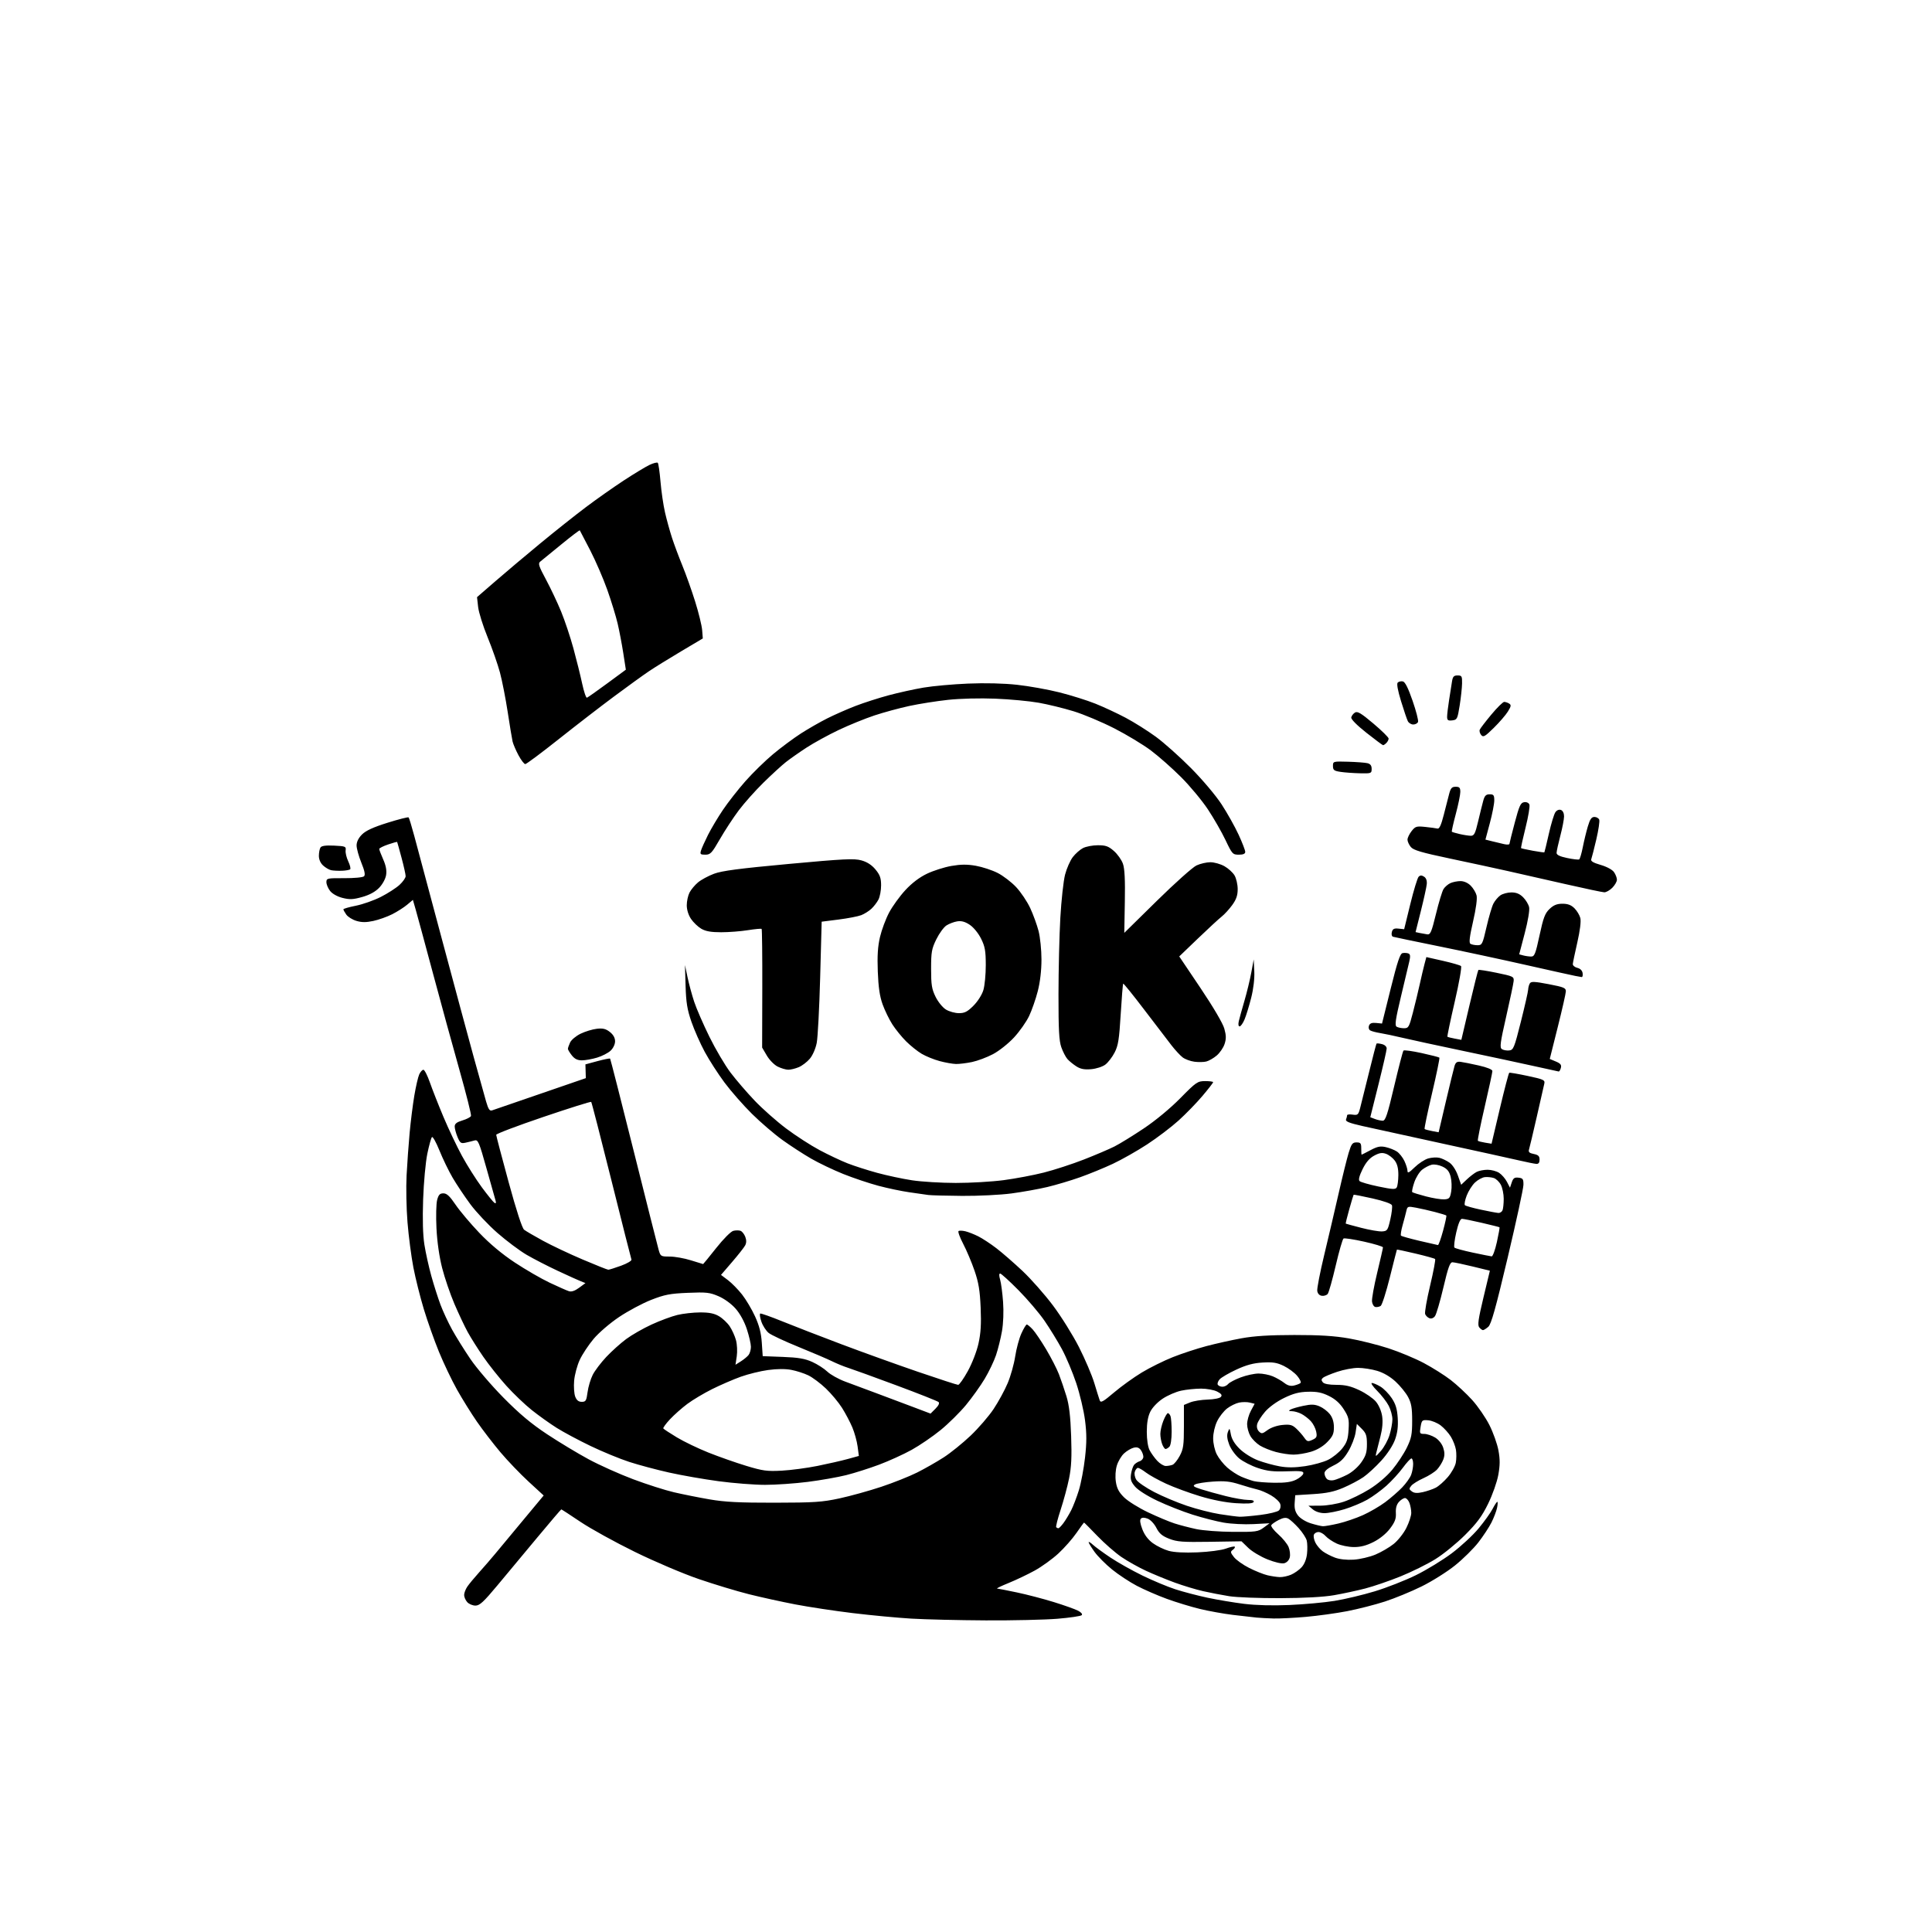 <svg version="1.1" xmlns="http://www.w3.org/2000/svg" xmlns:xlink="http://www.w3.org/1999/xlink" width="1024" height="1024" viewBox="0 0 1024 1024"><path stroke="none" fill="black" fill-rule="evenodd" d="M522.5,858.838C508.2,858.766 490.425,858.344 483.0,857.9C475.575,857.456 461.625,856.142 452.0,854.978C442.375,853.815 428.65,851.739 421.5,850.365C414.35,848.991 403.283,846.558 396.906,844.958C390.529,843.358 378.604,839.752 370.406,836.945C362.033,834.078 347.173,827.763 336.5,822.535C326.05,817.416 313.071,810.252 307.658,806.614C302.245,802.976 297.673,800.0 297.499,800.0C297.324,800.0 291.656,806.638 284.903,814.75C278.15,822.862 268.593,834.337 263.666,840.25C256.334,849.049 254.219,851.0 252.009,851.0C250.525,851.0 248.565,850.177 247.655,849.171C246.745,848.165 246,846.466 246.0,845.394C246.0,844.322 246.751,842.332 247.67,840.973C248.588,839.613 251.401,836.214 253.92,833.42C256.439,830.625 260.332,826.125 262.571,823.42C264.811,820.714 271.484,812.682 277.401,805.571L288.159,792.642L280.155,785.283C275.753,781.235 269.037,774.228 265.23,769.712C261.423,765.195 255.819,757.9 252.777,753.5C249.735,749.1 244.977,741.45 242.203,736.5C239.43,731.55 235.135,722.55 232.659,716.5C230.183,710.45 226.577,700.288 224.647,693.918C222.716,687.548 220.222,677.596 219.104,671.803C217.987,666.011 216.583,655.248 215.985,647.886C215.387,640.524 215.168,629.325 215.498,623.0C215.827,616.675 216.553,606.55 217.109,600.5C217.666,594.45 218.785,585.548 219.597,580.717C220.409,575.886 221.579,570.824 222.197,569.467C222.815,568.11 223.813,567.0 224.414,567.0C225.015,567.0 226.565,570.038 227.859,573.75C229.153,577.462 232.387,585.675 235.048,592.0C237.708,598.325 242.121,607.614 244.855,612.642C247.589,617.67 252.337,625.179 255.405,629.328C258.474,633.477 261.486,637.182 262.099,637.561C262.824,638.009 263.025,637.595 262.674,636.375C262.376,635.344 260.2,627.612 257.837,619.194C253.912,605.211 253.365,603.937 251.52,604.468C250.409,604.787 248.263,605.318 246.751,605.649C244.317,606.181 243.83,605.838 242.501,602.657C241.675,600.681 241,598.168 241,597.072C241,595.606 242.084,594.756 245.104,593.851C247.361,593.174 249.404,592.11 249.644,591.485C249.884,590.86 247.168,580.033 243.608,567.424C240.048,554.816 233.703,531.675 229.507,516.0C225.311,500.325 221.195,485.127 220.361,482.227L218.844,476.953L215.78,479.532C214.094,480.95 210.539,483.214 207.879,484.561C205.219,485.909 200.717,487.511 197.875,488.12C194.049,488.941 191.715,488.932 188.889,488.085C186.79,487.456 184.381,485.954 183.536,484.748C182.691,483.542 182,482.288 182,481.961C182,481.634 184.987,480.773 188.637,480.048C192.287,479.322 198.25,477.214 201.887,475.364C205.524,473.513 209.962,470.655 211.75,469.013C213.537,467.372 215,465.288 215,464.384C215.0,463.48 214.021,459.086 212.824,454.62C211.628,450.154 210.579,446.389 210.494,446.253C210.409,446.117 208.238,446.722 205.67,447.597C203.101,448.472 201,449.539 201.0,449.967C201,450.395 201.949,452.891 203.108,455.512C204.56,458.793 205.038,461.376 204.644,463.804C204.316,465.83 202.741,468.704 200.942,470.56C198.872,472.695 195.835,474.344 191.976,475.427C187.168,476.776 185.331,476.86 181.544,475.907C178.807,475.218 176.15,473.734 174.974,472.24C173.888,470.86 173.0,468.756 173,467.565C173,465.495 173.412,465.403 182.447,465.45C187.825,465.479 192.351,465.044 192.955,464.442C193.703,463.697 193.275,461.561 191.508,457.212C190.129,453.817 189,449.715 189,448.097C189.0,446.19 190.01,444.144 191.868,442.286C193.896,440.258 197.862,438.439 205.403,436.077C211.27,434.24 216.296,432.963 216.573,433.239C216.849,433.516 218.207,437.962 219.591,443.121C220.974,448.279 227.523,472.75 234.144,497.5C240.765,522.25 248.413,550.6 251.14,560.5C253.867,570.4 256.788,580.881 257.632,583.791C258.841,587.961 259.519,588.962 260.833,588.516C261.75,588.204 273.3,584.234 286.5,579.692L310.5,571.435L310.392,567.79L310.285,564.145L316.657,562.42C320.161,561.472 323.185,560.876 323.375,561.098C323.566,561.319 329.183,583.325 335.858,610.0C342.532,636.675 348.466,660.188 349.044,662.25C350.073,665.925 350.191,666.0 354.958,666.0C357.633,666.0 362.674,666.894 366.161,667.987C369.647,669.08 372.579,669.98 372.675,669.987C372.772,669.994 375.891,666.163 379.608,661.473C383.439,656.639 387.368,652.695 388.68,652.365C389.954,652.046 391.678,652.046 392.513,652.367C393.347,652.687 394.473,654.115 395.015,655.54C395.678,657.284 395.655,658.776 394.943,660.106C394.362,661.192 391.244,665.15 388.015,668.902L382.144,675.724L385.822,678.5C387.845,680.027 391.209,683.45 393.299,686.107C395.388,688.764 398.492,693.99 400.195,697.719C402.413,702.572 403.429,706.531 403.771,711.644L404.249,718.787L414.875,719.19C423.141,719.503 426.61,720.093 430.5,721.847C433.25,723.088 436.85,725.401 438.5,726.987C440.15,728.574 444.425,730.958 448.0,732.286C451.575,733.614 459.0,736.377 464.5,738.428C470.0,740.478 478.711,743.749 483.858,745.697L493.216,749.239L495.821,746.633C497.46,744.994 498.07,743.69 497.464,743.118C496.934,742.618 486.825,738.615 475.0,734.222C463.175,729.83 451.7,725.669 449.5,724.976C447.3,724.283 443.475,722.72 441.0,721.502C438.525,720.284 430.526,716.861 423.225,713.894C415.923,710.927 408.818,707.6 407.436,706.5C406.053,705.4 404.302,702.7 403.545,700.5C402.787,698.3 402.522,696.369 402.955,696.209C403.389,696.05 408.639,697.908 414.622,700.338C420.605,702.769 434.725,708.237 446.0,712.489C457.275,716.741 475.557,723.32 486.627,727.11C497.697,730.899 507.244,734.0 507.843,734.0C508.442,734.0 510.738,730.737 512.945,726.75C515.224,722.634 517.673,716.305 518.611,712.11C519.842,706.603 520.137,701.763 519.767,693.11C519.376,683.972 518.686,679.797 516.526,673.5C515.017,669.1 512.306,662.683 510.501,659.241C508.697,655.798 507.601,652.747 508.064,652.46C508.528,652.173 510.166,652.241 511.704,652.611C513.242,652.981 516.3,654.184 518.5,655.284C520.7,656.383 525.036,659.231 528.135,661.612C531.235,663.993 537.455,669.406 541.957,673.641C546.459,677.877 553.718,686.102 558.089,691.921C562.46,697.739 568.669,707.686 571.888,714.026C575.107,720.365 578.755,728.915 579.995,733.026C581.235,737.136 582.531,741.277 582.875,742.227C583.396,743.669 584.651,742.977 590.45,738.055C594.273,734.811 600.9,730.04 605.177,727.455C609.454,724.869 616.846,721.208 621.603,719.319C626.36,717.431 634.358,714.799 639.376,713.472C644.394,712.144 652.775,710.279 658.0,709.327C664.753,708.096 672.849,707.591 686.0,707.578C699.536,707.566 707.317,708.054 715.0,709.397C720.775,710.407 730.201,712.766 735.946,714.639C741.692,716.513 750.126,720.031 754.69,722.459C759.253,724.887 765.644,728.917 768.891,731.416C772.139,733.915 777.265,738.688 780.283,742.023C783.301,745.358 787.409,751.33 789.412,755.293C791.415,759.257 793.571,765.308 794.202,768.74C795.082,773.524 795.064,776.558 794.128,781.74C793.446,785.513 791.066,792.256 788.743,797.0C785.481,803.661 782.841,807.24 776.54,813.543C772.118,817.967 765.012,823.751 760.749,826.397C756.486,829.043 748.161,833.161 742.249,835.549C736.337,837.936 727.918,840.817 723.54,841.95C719.162,843.084 711.732,844.679 707.029,845.495C701.549,846.446 691.301,847.007 678.489,847.057C667.495,847.1 655.35,846.632 651.5,846.016C647.65,845.4 641.429,844.201 637.675,843.351C633.921,842.501 627.192,840.471 622.721,838.839C618.251,837.207 611.367,834.382 607.424,832.56C603.482,830.739 597.611,827.444 594.378,825.239C591.145,823.033 585.42,818.028 581.656,814.115C577.892,810.202 574.704,807.0 574.572,807.0C574.44,807.0 572.624,809.481 570.535,812.514C568.446,815.547 564.143,820.43 560.972,823.365C557.802,826.301 552.147,830.385 548.406,832.441C544.665,834.497 538.431,837.466 534.552,839.038C530.673,840.61 527.95,841.927 528.5,841.964C529.05,842.001 533.775,842.929 539.0,844.026C544.225,845.123 553.0,847.414 558.5,849.116C564.0,850.818 569.789,852.877 571.365,853.69C573.083,854.578 573.866,855.534 573.321,856.079C572.821,856.579 567.032,857.433 560.456,857.978C553.88,858.523 536.8,858.909 522.5,858.838zM675.0,857.831C671.975,857.748 667.925,857.532 666.0,857.352C664.075,857.172 658.45,856.531 653.5,855.929C648.55,855.326 640.675,853.91 636.0,852.781C631.325,851.653 623.45,849.254 618.5,847.449C613.55,845.644 606.367,842.523 602.539,840.512C598.71,838.501 592.795,834.598 589.395,831.839C585.994,829.08 581.814,824.876 580.106,822.498C578.398,820.119 577.0,817.831 577.0,817.412C577.0,816.994 578.013,817.589 579.25,818.734C580.487,819.88 584.65,822.925 588.5,825.501C592.35,828.077 600.0,832.382 605.5,835.066C611.0,837.751 618.875,841.039 623.0,842.373C627.125,843.707 634.775,845.71 640.0,846.822C645.225,847.935 653.973,849.396 659.44,850.07C665.683,850.839 674.616,851.069 683.455,850.687C691.196,850.353 701.94,849.369 707.331,848.502C712.721,847.635 722.318,845.353 728.658,843.431C734.997,841.51 744.809,837.661 750.462,834.879C756.115,832.097 764.663,826.876 769.457,823.278C774.251,819.68 780.646,813.758 783.668,810.118C786.689,806.478 790.034,801.812 791.101,799.75C792.168,797.688 793.292,796.0 793.6,796.0C793.907,796.0 793.843,797.462 793.456,799.25C793.07,801.038 791.732,804.525 790.483,807.0C789.234,809.475 786.12,814.2 783.565,817.5C781.009,820.8 775.449,826.289 771.209,829.698C766.969,833.107 759.0,838.118 753.5,840.834C748.0,843.55 739.225,847.157 734.0,848.849C728.775,850.542 719.775,852.841 714.0,853.958C708.225,855.076 698.325,856.439 692.0,856.987C685.675,857.535 678.025,857.915 675.0,857.831zM678.282,835.9C679.812,835.955 682.512,835.383 684.282,834.629C686.052,833.875 688.565,832.103 689.866,830.691C691.343,829.089 692.422,826.433 692.739,823.622C693.018,821.145 692.955,817.956 692.598,816.534C692.241,815.113 690.312,812.137 688.311,809.922C686.31,807.707 683.85,805.455 682.845,804.917C681.537,804.217 680.092,804.414 677.759,805.609C675.967,806.528 674.196,807.751 673.824,808.329C673.452,808.906 675.079,811.078 677.439,813.155C679.798,815.232 682.291,818.288 682.978,819.946C683.665,821.604 683.944,824.088 683.598,825.465C683.225,826.95 682.028,828.206 680.658,828.55C679.277,828.896 675.688,828.066 671.748,826.489C668.119,825.036 663.545,822.289 661.585,820.385L658.02,816.923L641.26,817.188C626.795,817.417 623.841,817.195 619.689,815.567C615.971,814.11 614.429,812.8 612.898,809.801C611.784,807.616 609.772,805.484 608.296,804.923C606.565,804.264 605.338,804.262 604.684,804.916C604.029,805.571 604.292,807.476 605.457,810.528C606.618,813.567 608.536,816.1 611.063,817.931C613.176,819.461 616.923,821.279 619.391,821.969C622.281,822.779 627.724,823.067 634.688,822.779C640.784,822.528 647.338,821.663 649.713,820.796C652.03,819.951 654.161,819.494 654.447,819.781C654.734,820.068 654.272,820.812 653.42,821.435C652.048,822.438 652.118,822.88 654.037,825.32C655.229,826.835 658.859,829.415 662.106,831.053C665.352,832.692 669.694,834.43 671.754,834.916C673.814,835.402 676.752,835.844 678.282,835.9zM717.5,826.653C720.801,826.442 725.976,825.233 729,823.965C732.025,822.697 736.37,820.166 738.655,818.341C740.946,816.511 743.975,812.685 745.405,809.814C746.832,806.95 748.0,803.375 748.0,801.869C748.0,800.363 747.561,797.976 747.025,796.565C746.488,795.154 745.433,794.0 744.68,794.0C743.926,794.0 742.478,794.919 741.462,796.042C740.221,797.413 739.688,799.345 739.84,801.921C740.017,804.918 739.347,806.713 736.776,810.129C734.759,812.809 731.388,815.564 728.064,817.25C724.232,819.193 721.154,819.994 717.571,819.978C714.782,819.966 710.7,819.13 708.5,818.119C706.3,817.109 703.643,815.319 702.595,814.141C701.547,812.964 699.846,812.0 698.814,812.0C697.782,812.0 696.689,812.648 696.385,813.439C696.081,814.231 696.433,816.103 697.166,817.599C697.9,819.096 699.651,821.171 701.058,822.212C702.465,823.252 705.39,824.763 707.558,825.569C710.001,826.478 713.781,826.89 717.5,826.653zM653.556,811.921C665.704,811.994 666.83,811.839 669.753,809.682L672.895,807.364L664.297,807.815C659.568,808.064 652.505,807.707 648.6,807.023C644.695,806.339 637.225,804.424 632.0,802.767C626.775,801.11 618.387,797.797 613.36,795.403C607.984,792.843 603.128,789.753 601.568,787.899C599.422,785.348 599.024,784.072 599.481,781.199C599.791,779.248 600.525,777.072 601.113,776.364C601.7,775.657 603.04,774.805 604.09,774.471C605.141,774.138 606.0,773.082 606.0,772.124C606.0,771.166 605.395,769.555 604.656,768.544C603.699,767.236 602.594,766.885 600.828,767.328C599.462,767.671 597.176,769.035 595.747,770.358C594.319,771.682 592.609,774.573 591.947,776.783C591.222,779.201 591.018,782.638 591.435,785.414C591.955,788.885 593.039,790.926 595.813,793.661C597.841,795.66 603.55,799.218 608.5,801.568C613.45,803.918 619.75,806.562 622.5,807.443C625.25,808.324 630.425,809.674 634.0,810.443C637.575,811.212 646.375,811.877 653.556,811.921zM560.979,810.0C561.334,810.0 562.549,808.749 563.68,807.219C564.81,805.69 566.644,802.652 567.755,800.469C568.866,798.286 570.702,793.49 571.836,789.81C572.97,786.131 574.431,778.38 575.083,772.587C575.996,764.471 575.997,759.922 575.085,752.776C574.434,747.674 572.333,738.804 570.417,733.065C568.5,727.325 565.09,719.225 562.84,715.065C560.589,710.904 556.442,704.147 553.624,700.049C550.806,695.952 544.58,688.639 539.788,683.799C534.997,678.96 530.641,675.0 530.108,675.0C529.488,675.0 529.48,676.169 530.086,678.25C530.606,680.038 531.311,685.351 531.652,690.058C532.025,695.202 531.79,701.383 531.064,705.553C530.4,709.369 528.982,715.085 527.914,718.256C526.846,721.427 524.143,727.074 521.907,730.806C519.672,734.538 515.219,740.771 512.012,744.658C508.805,748.544 502.76,754.519 498.579,757.936C494.398,761.352 487.468,766.088 483.18,768.46C478.892,770.832 471.135,774.362 465.942,776.305C460.749,778.248 452.9,780.741 448.5,781.846C444.1,782.951 434.946,784.563 428.158,785.427C421.37,786.292 411.182,787.0 405.517,787.0C399.852,787.0 388.756,786.133 380.859,785.073C372.961,784.013 361.1,781.934 354.5,780.453C347.9,778.972 338.45,776.446 333.5,774.838C328.55,773.231 319.346,769.442 313.047,766.419C306.749,763.397 298.649,759.066 295.047,756.796C291.446,754.526 285.514,750.29 281.864,747.382C278.214,744.475 272.139,738.668 268.364,734.477C264.589,730.286 259.113,723.402 256.196,719.179C253.279,714.955 249.539,709.025 247.883,706.0C246.228,702.975 243.053,696.244 240.826,691.041C238.6,685.839 235.683,677.289 234.343,672.041C232.825,666.096 231.691,658.166 231.336,651.0C231.022,644.675 231.184,637.925 231.696,636.0C232.431,633.239 233.131,632.5 235.011,632.5C236.807,632.5 238.395,633.978 241.447,638.493C243.676,641.789 249.325,648.495 254.0,653.396C259.559,659.223 266.075,664.672 272.833,669.145C278.517,672.907 286.842,677.726 291.333,679.854C295.825,681.983 300.423,684.013 301.55,684.366C302.915,684.793 304.721,684.181 306.951,682.536L310.301,680.065L307.9,679.122C306.58,678.604 301.07,676.109 295.655,673.579C290.241,671.048 282.798,667.218 279.116,665.068C275.435,662.918 268.477,657.709 263.655,653.493C258.833,649.278 252.365,642.418 249.283,638.25C246.201,634.082 241.977,627.76 239.898,624.201C237.818,620.642 234.678,614.163 232.921,609.803C231.163,605.443 229.372,602.241 228.94,602.688C228.508,603.134 227.407,607.1 226.491,611.5C225.576,615.9 224.576,626.788 224.268,635.695C223.9,646.328 224.13,654.57 224.939,659.695C225.616,663.988 227.272,671.469 228.62,676.32C229.967,681.17 232.163,688.043 233.498,691.592C234.834,695.141 237.597,701.072 239.638,704.773C241.679,708.473 246.028,715.45 249.303,720.278C252.578,725.106 260.487,734.352 266.879,740.824C275.372,749.423 281.596,754.636 290.0,760.189C296.325,764.369 306.225,770.338 312.0,773.454C317.775,776.57 328.397,781.332 335.605,784.035C342.813,786.739 352.529,789.841 357.197,790.929C361.864,792.018 370.367,793.716 376.092,794.704C384.195,796.102 391.815,796.492 410.5,796.465C431.615,796.435 435.762,796.158 445.0,794.161C450.775,792.913 460.73,790.151 467.121,788.023C473.513,785.896 482.063,782.488 486.121,780.451C490.18,778.414 496.503,774.81 500.174,772.443C503.845,770.076 510.267,764.891 514.445,760.922C518.623,756.953 524.117,750.585 526.653,746.77C529.189,742.955 532.545,736.785 534.111,733.058C535.677,729.331 537.464,722.956 538.082,718.891C538.699,714.826 540.171,709.369 541.352,706.766C542.534,704.162 543.819,702.024 544.21,702.016C544.6,702.007 546.002,703.168 547.325,704.595C548.649,706.022 551.883,710.806 554.512,715.226C557.14,719.645 560.179,725.565 561.263,728.381C562.347,731.196 564.13,736.425 565.224,740.0C566.66,744.69 567.356,750.567 567.726,761.106C568.117,772.238 567.857,777.59 566.631,783.606C565.747,787.948 563.732,795.427 562.154,800.226C560.577,805.026 559.521,809.188 559.81,809.476C560.098,809.764 560.624,810.0 560.979,810.0zM701.188,808.93C702.116,808.969 705.787,808.325 709.346,807.5C712.904,806.674 718.766,804.675 722.372,803.057C725.979,801.439 731.308,798.338 734.215,796.166C737.122,793.993 741.161,790.48 743.19,788.358C745.22,786.236 747.358,783.233 747.94,781.685C748.523,780.137 749.0,777.549 749.0,775.935C749.0,774.321 748.588,773.0 748.085,773.0C747.582,773.0 745.534,775.229 743.535,777.953C741.535,780.677 737.639,784.937 734.877,787.421C732.114,789.905 727.524,793.258 724.677,794.873C721.83,796.487 716.415,798.751 712.645,799.904C708.874,801.057 704.087,802.0 702.005,802.0C699.71,802.0 697.293,801.226 695.861,800.033L693.5,798.067L699.782,798.033C703.39,798.014 708.71,797.116 712.282,795.924C715.702,794.782 721.784,791.812 725.797,789.324C730.204,786.591 735.012,782.495 737.936,778.982C740.599,775.782 744.059,770.539 745.625,767.332C748.075,762.316 748.474,760.31 748.475,753.0C748.476,746.215 748.042,743.684 746.322,740.455C745.138,738.23 742.148,734.548 739.679,732.272C736.822,729.638 733.272,727.564 729.913,726.567C727.011,725.705 722.454,725.0 719.787,725.0C717.119,725.0 712.139,725.941 708.718,727.091C705.298,728.241 701.932,729.651 701.238,730.224C700.289,731.007 700.257,731.605 701.11,732.633C701.844,733.517 704.411,734 708.372,734.001C713.037,734.001 715.943,734.684 720.543,736.86C723.867,738.433 727.777,741.135 729.232,742.864C730.8,744.728 732.158,747.873 732.564,750.581C733.015,753.587 732.706,757.266 731.662,761.326C730.788,764.722 729.795,768.625 729.454,770.0C728.886,772.29 729.093,772.206 731.91,769.0C733.602,767.075 735.664,763.281 736.493,760.568C737.322,757.856 738.0,754.126 738.0,752.279C738.0,750.432 737.136,747.228 736.081,745.159C735.026,743.09 732.273,739.508 729.963,737.199C727.654,734.889 726.38,733.002 727.132,733.004C727.885,733.006 729.944,733.888 731.71,734.965C733.475,736.041 736.157,738.792 737.67,741.078C739.749,744.22 740.519,746.781 740.824,751.579C741.11,756.069 740.69,759.42 739.388,763.041C738.286,766.106 735.389,770.545 732.167,774.105C729.207,777.376 724.911,781.341 722.62,782.917C720.329,784.494 715.54,787.028 711.977,788.549C707.063,790.647 703.208,791.458 696.0,791.907L686.5,792.5L686.202,796.554C685.986,799.49 686.486,801.349 688.015,803.292C689.218,804.821 692.144,806.597 694.813,807.419C697.391,808.212 700.26,808.892 701.188,808.93zM657.026,803.901C658.416,803.955 663.366,803.526 668.026,802.947C672.687,802.367 677.109,801.292 677.853,800.558C678.663,799.759 678.937,798.377 678.536,797.115C678.168,795.955 675.985,793.911 673.684,792.572C671.383,791.233 668.15,789.841 666.5,789.48C664.85,789.119 660.619,787.904 657.097,786.779C652.034,785.163 649.072,784.846 642.938,785.267C638.673,785.559 634.401,786.236 633.446,786.77C632.011,787.573 632.56,788.018 636.604,789.327C639.297,790.198 645.175,791.831 649.667,792.955C654.158,794.08 659.472,795.0 661.476,795.0C663.93,795.0 664.89,795.369 664.419,796.131C663.943,796.901 660.972,797.089 655.11,796.721C649.685,796.38 642.62,795.007 636.009,793.009C630.24,791.265 622.172,788.292 618.081,786.402C613.99,784.512 609.179,781.848 607.388,780.483C605.598,779.117 603.684,778.0 603.134,778.0C602.584,778.0 601.842,778.922 601.484,780.049C601.11,781.23 601.473,783.073 602.341,784.398C603.17,785.663 607.406,788.549 611.754,790.811C616.102,793.073 623.898,796.353 629.08,798.1C634.261,799.847 642.1,801.845 646.5,802.539C650.9,803.234 655.637,803.847 657.026,803.901zM754.14,790.857C756.379,790.354 759.468,789.292 761.005,788.498C762.542,787.703 765.413,785.167 767.385,782.863C769.357,780.56 771.257,777.148 771.607,775.281C771.957,773.415 771.989,770.32 771.678,768.403C771.367,766.486 770.144,763.352 768.961,761.438C767.778,759.523 765.366,756.855 763.601,755.509C761.835,754.162 758.859,752.934 756.987,752.78C753.765,752.515 753.55,752.7 752.949,756.25C752.352,759.782 752.466,760 754.907,760.004C756.333,760.006 758.916,760.871 760.647,761.926C762.501,763.057 764.259,765.255 764.927,767.279C765.755,769.789 765.765,771.49 764.963,773.606C764.36,775.198 762.884,777.561 761.683,778.858C760.483,780.155 757.25,782.219 754.5,783.446C751.75,784.673 748.842,786.473 748.038,787.447C746.743,789.014 746.776,789.363 748.323,790.494C749.593,791.423 751.18,791.522 754.14,790.857zM675.5,785.896C681.278,785.969 684.471,785.511 686.997,784.248C688.92,783.287 690.62,781.825 690.775,781.0C691.011,779.738 689.62,779.551 681.998,779.822C674.863,780.075 671.614,779.702 666.687,778.062C663.247,776.917 658.796,774.632 656.796,772.984C654.797,771.335 652.426,768.065 651.53,765.717C650.39,762.733 650.17,760.714 650.799,759.014C651.654,756.704 651.734,756.771 652.405,760.346C652.875,762.853 654.454,765.414 657.131,768.012C659.386,770.2 663.643,772.849 666.826,774.044C669.947,775.215 675.108,776.637 678.295,777.202C682.4,777.93 686.339,777.897 691.795,777.091C696.033,776.465 701.502,774.951 703.949,773.726C706.396,772.502 709.751,769.796 711.404,767.713C713.861,764.617 714.477,762.791 714.778,757.713C715.105,752.195 714.815,750.985 712.186,746.894C710.15,743.725 707.71,741.541 704.363,739.894C700.638,738.06 698.043,737.536 693.273,737.655C688.53,737.774 685.496,738.566 680.535,740.983C676.646,742.878 672.593,745.825 670.474,748.301C668.523,750.581 666.659,753.509 666.333,754.808C665.966,756.272 666.32,757.748 667.264,758.693C668.629,760.058 669.105,759.982 671.83,757.968C673.613,756.649 676.864,755.528 679.686,755.259C683.731,754.872 684.903,755.174 687.024,757.149C688.412,758.442 690.309,760.591 691.241,761.926C692.758,764.098 693.21,764.225 695.586,763.143C697.888,762.094 698.154,761.518 697.603,758.766C697.254,757.022 695.964,754.519 694.735,753.203C693.506,751.887 691.285,750.178 689.8,749.405C688.314,748.632 686.064,747.986 684.8,747.97C683.019,747.946 682.838,747.747 684.0,747.086C684.825,746.616 687.88,745.731 690.788,745.118C694.99,744.234 696.752,744.287 699.37,745.381C701.182,746.138 703.64,747.998 704.832,749.514C706.277,751.35 707.0,753.675 707.0,756.481C707.0,759.945 706.376,761.336 703.485,764.312C701.235,766.629 698.111,768.483 694.804,769.466C691.962,770.31 687.806,770.995 685.568,770.988C683.331,770.982 679.149,770.35 676.275,769.585C673.402,768.82 669.577,767.282 667.775,766.166C665.974,765.051 663.712,762.8 662.75,761.165C661.788,759.529 661.0,756.679 661.0,754.831C661.0,752.983 661.897,749.797 662.993,747.752L664.985,744.034L662.456,743.4C661.065,743.05 658.518,743.046 656.797,743.391C655.075,743.735 652.213,745.126 650.436,746.481C648.659,747.837 646.259,750.9 645.102,753.289C643.875,755.823 643.0,759.599 643.0,762.356C643.0,765.058 643.831,768.708 644.941,770.885C646.009,772.977 648.5,776.11 650.478,777.847C652.456,779.583 655.745,781.732 657.787,782.621C659.829,783.511 662.85,784.589 664.5,785.017C666.15,785.445 671.1,785.841 675.5,785.896zM706.997,784.505C708.373,784.182 711.521,782.899 713.991,781.654C716.592,780.343 719.748,777.59 721.491,775.109C723.935,771.632 724.5,769.815 724.5,765.437C724.5,760.929 724.063,759.608 721.833,757.378L719.166,754.711L718.473,759.335C718.091,761.877 716.366,766.33 714.64,769.229C712.256,773.23 710.356,775.047 706.75,776.769C703.711,778.221 702.0,779.68 702.0,780.819C702.0,781.799 702.561,783.161 703.247,783.847C703.958,784.558 705.568,784.841 706.997,784.505zM414.31,779.485C419.156,779.226 427.706,778.09 433.31,776.962C438.915,775.834 446.136,774.183 449.357,773.294L455.215,771.676L454.545,766.629C454.177,763.853 452.921,759.313 451.753,756.541C450.586,753.768 448.137,749.125 446.311,746.223C444.484,743.32 440.63,738.694 437.745,735.942C434.86,733.19 430.677,730.055 428.448,728.976C426.22,727.897 422.17,726.589 419.448,726.07C416.27,725.464 411.856,725.488 407.107,726.137C403.041,726.692 396.516,728.295 392.607,729.699C388.698,731.104 381.9,734.044 377.5,736.233C373.1,738.422 367.146,741.973 364.27,744.124C361.393,746.275 357.27,749.932 355.106,752.252C352.942,754.572 351.35,756.757 351.567,757.109C351.784,757.46 355.008,759.583 358.731,761.826C362.454,764.069 370.0,767.701 375.5,769.898C381.0,772.095 390.0,775.257 395.5,776.925C404.302,779.594 406.556,779.901 414.31,779.485zM617.87,777.0C618.952,777.0 620.567,776.719 621.461,776.377C622.354,776.034 624.079,773.896 625.293,771.627C627.2,768.062 627.5,765.945 627.5,756.074L627.5,744.649L630.778,743.31C632.581,742.574 636.756,741.897 640.055,741.806C643.461,741.712 646.505,741.097 647.097,740.383C647.875,739.446 647.37,738.725 645.12,737.562C643.456,736.701 639.63,736.0 636.599,736.0C633.574,736.0 628.819,736.489 626.033,737.086C623.247,737.684 618.837,739.596 616.234,741.336C613.474,743.181 610.734,746.069 609.662,748.262C608.421,750.801 607.824,754.257 607.824,758.891C607.824,763.016 608.417,766.904 609.311,768.629C610.129,770.208 611.947,772.737 613.352,774.25C614.756,775.763 616.789,777.0 617.87,777.0zM617.775,768.0C617.322,768.0 616.512,766.846 615.975,765.435C615.439,764.024 615.0,761.558 615.0,759.955C615.0,758.352 615.724,755.231 616.609,753.02C617.493,750.809 618.57,749.0 619.002,749.0C619.433,749.0 620.059,749.712 620.393,750.582C620.727,751.452 621.0,755.187 621.0,758.882C621.0,762.774 620.495,766.105 619.8,766.8C619.14,767.46 618.229,768.0 617.775,768.0zM308.346,743.0C310.475,743.0 310.818,742.427 311.425,737.855C311.8,735.025 313.033,730.896 314.164,728.678C315.295,726.461 318.534,722.19 321.36,719.188C324.187,716.186 328.916,711.936 331.869,709.745C334.823,707.553 340.898,704.079 345.369,702.023C349.841,699.968 355.975,697.689 359.0,696.96C362.025,696.23 367.45,695.623 371.055,695.611C375.843,695.594 378.538,696.13 381.052,697.598C382.945,698.704 385.508,701.114 386.749,702.955C387.989,704.796 389.492,708.115 390.089,710.33C390.685,712.545 390.87,716.38 390.5,718.851L389.826,723.344L392.663,721.553C394.223,720.569 396.062,719.055 396.75,718.19C397.438,717.325 398.0,715.363 398.0,713.83C398.0,712.297 397.032,708.094 395.849,704.491C394.524,700.454 392.236,696.277 389.887,693.609C387.621,691.035 383.948,688.363 380.828,687.022C376.145,685.007 374.395,684.814 364.541,685.227C355.105,685.623 352.286,686.165 345.148,688.957C340.555,690.754 332.905,694.838 328.148,698.032C323.227,701.337 317.389,706.353 314.601,709.67C311.907,712.877 308.599,717.889 307.251,720.809C305.903,723.728 304.577,728.678 304.305,731.809C304.033,734.939 304.292,738.737 304.881,740.25C305.634,742.187 306.659,743.0 308.346,743.0zM647.937,735.0C648.937,735.0 650.301,734.342 650.969,733.538C651.636,732.734 654.633,731.159 657.629,730.038C660.624,728.917 664.873,728.0 667.07,728.0C669.267,728.0 672.651,728.663 674.591,729.473C676.53,730.284 679.27,731.854 680.679,732.962C682.46,734.363 684.043,734.789 685.871,734.36C687.317,734.02 688.863,733.415 689.306,733.015C689.75,732.615 688.952,730.908 687.533,729.222C686.114,727.535 682.919,725.171 680.433,723.968C676.789,722.203 674.613,721.856 669.206,722.175C664.297,722.465 660.567,723.468 655.286,725.917C651.318,727.757 647.337,730.075 646.438,731.068C645.539,732.061 645.1,733.352 645.461,733.937C645.822,734.522 646.936,735.0 647.937,735.0zM786.012,705.0C785.59,705.0 784.7,704.343 784.034,703.541C783.069,702.378 783.519,699.172 786.244,687.791L789.665,673.5L780.583,671.28C775.587,670.059 770.751,669.047 769.836,669.03C768.518,669.006 767.517,671.786 765.025,682.392C763.295,689.757 761.296,696.58 760.584,697.554C759.792,698.637 758.642,699.076 757.622,698.685C756.705,698.333 755.686,697.345 755.358,696.489C755.029,695.634 756.212,688.846 757.986,681.406C759.76,673.966 760.953,667.62 760.638,667.304C760.322,666.989 755.671,665.695 750.302,664.429C744.933,663.162 740.477,662.211 740.4,662.313C740.323,662.416 738.644,668.987 736.67,676.916C734.696,684.845 732.5,691.707 731.79,692.165C731.081,692.623 729.825,692.882 729.0,692.74C728.175,692.599 727.362,691.297 727.194,689.848C727.025,688.398 728.263,681.524 729.944,674.572C731.625,667.62 733.0,661.571 733.0,661.131C733.0,660.691 728.505,659.327 723.01,658.1C717.516,656.873 712.604,656.127 712.094,656.442C711.585,656.756 709.726,663.198 707.963,670.757C706.199,678.316 704.288,685.084 703.716,685.798C703.143,686.512 701.736,686.962 700.588,686.798C699.28,686.611 698.377,685.632 698.171,684.178C697.99,682.901 699.648,674.351 701.856,665.178C704.063,656.005 707.508,641.3 709.51,632.5C711.512,623.7 713.904,614.025 714.825,611.0C716.273,606.247 716.839,605.5 719.0,605.5C721.156,605.5 721.499,605.947 721.49,608.75C721.485,610.538 721.574,612.0 721.687,612.0C721.801,612.0 723.927,610.919 726.413,609.598C730.042,607.668 731.631,607.353 734.488,607.997C736.444,608.439 739.093,609.486 740.373,610.325C741.653,611.164 743.443,613.414 744.351,615.326C745.258,617.238 746.0,619.613 746.0,620.604C746.0,622.004 746.848,621.578 749.807,618.689C751.901,616.644 755.125,614.538 756.972,614.008C758.819,613.478 761.494,613.325 762.915,613.668C764.337,614.011 766.727,615.149 768.227,616.198C769.828,617.316 771.677,620.139 772.704,623.029L774.453,627.953L777.476,625.097C779.139,623.526 781.483,621.736 782.684,621.12C783.886,620.504 786.489,620.0 788.469,620.0C790.45,620.0 793.203,620.742 794.586,621.648C795.97,622.555 797.827,624.693 798.712,626.398L800.322,629.5L801.263,626.693C802.023,624.427 802.714,623.946 804.852,624.193C807.164,624.461 807.494,624.944 807.453,628.0C807.428,629.925 803.677,647.25 799.118,666.5C792.678,693.694 790.378,701.89 788.804,703.25C787.69,704.212 786.433,705.0 786.012,705.0zM322.397,672.978C322.891,672.99 325.95,672.032 329.196,670.848C332.442,669.665 334.909,668.202 334.68,667.598C334.45,666.994 329.661,648.05 324.038,625.5C318.415,602.95 313.607,584.288 313.352,584.028C313.098,583.769 301.665,587.364 287.945,592.019C274.225,596.673 263.0,600.927 263.0,601.471C263.0,602.016 265.952,613.27 269.561,626.481C273.726,641.73 276.739,650.975 277.811,651.8C278.74,652.515 283.234,655.137 287.797,657.628C292.361,660.118 301.811,664.586 308.797,667.556C315.784,670.526 321.904,672.965 322.397,672.978zM790.596,665.9C791.198,665.955 792.447,662.561 793.371,658.358C794.294,654.155 794.926,650.61 794.775,650.48C794.624,650.35 790.394,649.289 785.376,648.122C780.358,646.955 775.63,646.0 774.869,646.0C773.969,646.0 772.906,648.539 771.832,653.25C770.922,657.237 770.496,660.835 770.884,661.245C771.272,661.654 775.619,662.847 780.545,663.895C785.47,664.943 789.993,665.845 790.596,665.9zM762.135,659.91C762.485,659.959 763.711,656.539 764.861,652.309C766.011,648.079 766.781,644.448 766.573,644.24C766.365,644.031 763.681,643.205 760.61,642.403C757.539,641.601 752.99,640.564 750.5,640.099C746.147,639.286 745.952,639.354 745.383,641.877C745.058,643.32 744.165,646.714 743.399,649.42C742.633,652.126 742.258,654.601 742.564,654.92C742.871,655.239 747.257,656.472 752.311,657.66C757.365,658.848 761.786,659.86 762.135,659.91zM732.486,652.675C735.287,652.511 735.558,652.122 736.884,646.359C737.662,642.981 738.053,639.582 737.755,638.804C737.431,637.959 733.281,636.506 727.443,635.191C722.07,633.982 717.573,633.107 717.45,633.246C717.327,633.386 716.285,636.848 715.136,640.94C713.987,645.032 713.149,648.455 713.273,648.548C713.398,648.64 717.1,649.646 721.5,650.783C725.9,651.92 730.844,652.772 732.486,652.675zM794.143,642.891C795.047,642.951 796.059,642.288 796.393,641.418C796.727,640.548 797.0,637.826 797.0,635.369C797.0,632.911 796.33,629.605 795.511,628.021C794.692,626.437 793.004,624.801 791.761,624.384C790.517,623.968 788.375,623.75 787.0,623.9C785.625,624.05 783.27,625.335 781.768,626.756C780.265,628.177 778.288,631.299 777.373,633.692C776.459,636.086 776.033,638.372 776.426,638.772C776.819,639.173 780.597,640.239 784.821,641.141C789.044,642.044 793.239,642.831 794.143,642.891zM765.489,635.685C768.149,635.52 768.553,635.061 769.165,631.5C769.543,629.3 769.414,625.795 768.877,623.71C768.144,620.862 767.07,619.524 764.556,618.325C762.634,617.409 760.172,616.991 758.768,617.343C757.424,617.681 755.169,618.865 753.757,619.976C752.345,621.087 750.473,624.098 749.598,626.668C748.722,629.237 748.233,631.567 748.511,631.845C748.79,632.123 752.051,633.142 755.759,634.11C759.466,635.078 763.845,635.786 765.489,635.685zM510.0,633.844C501.475,633.78 493.375,633.562 492.0,633.361C490.625,633.159 486.125,632.517 482.0,631.934C477.875,631.35 470.45,629.792 465.5,628.47C460.55,627.148 452.201,624.341 446.947,622.233C441.693,620.125 434.043,616.471 429.947,614.113C425.851,611.754 418.99,607.3 414.699,604.215C410.408,601.129 403.146,594.895 398.56,590.361C393.975,585.827 387.437,578.378 384.032,573.808C380.627,569.239 375.899,561.9 373.525,557.5C371.151,553.1 367.968,545.9 366.452,541.5C364.241,535.081 363.632,531.326 363.372,522.5L363.047,511.5L364.421,518.0C365.177,521.575 366.763,527.425 367.945,531.0C369.127,534.575 372.75,542.9 375.996,549.5C379.242,556.1 384.283,564.65 387.199,568.5C390.114,572.35 395.867,579.035 399.982,583.355C404.098,587.675 411.615,594.328 416.687,598.14C421.758,601.952 429.729,607.104 434.4,609.589C439.071,612.074 445.73,615.221 449.197,616.584C452.663,617.946 459.725,620.215 464.89,621.625C470.054,623.036 478.379,624.814 483.39,625.577C488.4,626.34 498.829,626.972 506.564,626.982C514.299,626.992 525.711,626.329 531.925,625.51C538.139,624.69 547.737,622.879 553.254,621.484C558.772,620.089 568.333,616.975 574.501,614.563C580.669,612.151 587.977,609.032 590.741,607.631C593.505,606.231 600.471,601.939 606.22,598.095C612.503,593.893 620.23,587.497 625.587,582.061C634.029,573.496 634.725,573.018 638.75,573.009C641.087,573.004 643.0,573.258 643.0,573.574C643.0,573.889 640.465,577.152 637.367,580.824C634.268,584.496 628.573,590.362 624.71,593.861C620.848,597.359 613.333,603.066 608.01,606.542C602.688,610.018 594.508,614.654 589.833,616.844C585.158,619.034 577.321,622.246 572.417,623.982C567.512,625.718 559.736,628.037 555.136,629.134C550.536,630.231 541.986,631.766 536.136,632.545C530.286,633.324 518.525,633.908 510.0,633.844zM740.307,629.35C740.751,628.593 741.133,625.67 741.154,622.855C741.182,619.296 740.6,616.939 739.245,615.118C738.173,613.678 736.087,612.07 734.609,611.543C732.534,610.804 731.108,611.025 728.342,612.515C725.864,613.85 723.964,616.068 722.175,619.716C720.446,623.242 719.921,625.321 720.592,625.992C721.143,626.543 725.623,627.835 730.547,628.861C738.065,630.429 739.629,630.507 740.307,629.35zM814.25,616.879C813.288,616.813 809.125,615.975 805.0,615.018C800.875,614.061 782.65,610.051 764.5,606.108C746.35,602.164 727.313,597.99 722.195,596.833C715.007,595.207 713.017,594.399 713.445,593.282C713.75,592.487 714.0,591.501 714.0,591.091C714.0,590.682 715.32,590.54 716.934,590.777C719.617,591.171 719.954,590.879 720.884,587.354C721.443,585.234 723.556,576.75 725.58,568.5C727.605,560.25 729.406,553.333 729.584,553.13C729.761,552.926 731.053,553.047 732.453,553.399C733.977,553.781 734.987,554.734 734.967,555.769C734.949,556.721 732.987,565.297 730.606,574.827L726.277,592.155L728.703,593.077C730.038,593.585 731.92,594.0 732.884,594.0C734.335,594.0 735.382,590.846 738.94,575.75C741.305,565.712 743.524,557.202 743.871,556.837C744.217,556.473 748.536,557.059 753.469,558.14C758.401,559.22 762.644,560.311 762.897,560.563C763.149,560.816 761.396,569.337 759,579.5C756.604,589.663 754.837,598.167 755.072,598.399C755.307,598.632 757.078,599.116 759.006,599.476L762.512,600.131L766.34,583.816C768.446,574.842 770.51,566.375 770.927,565.0C771.503,563.103 772.266,562.57 774.093,562.79C775.417,562.95 779.763,563.82 783.75,564.723C788.243,565.741 791.0,566.866 791.0,567.681C791.0,568.405 789.166,576.913 786.924,586.588C784.681,596.264 783.051,604.384 783.3,604.633C783.549,604.882 785.284,605.334 787.155,605.638L790.558,606.19L794.964,587.54C797.387,577.282 799.624,568.757 799.935,568.594C800.246,568.431 804.657,569.187 809.738,570.273C818.199,572.082 818.937,572.427 818.51,574.374C818.253,575.543 816.451,583.475 814.504,592.0C812.557,600.525 810.715,608.292 810.411,609.261C809.988,610.609 810.578,611.166 812.929,611.636C815.323,612.115 816.0,612.774 816.0,614.625C816.0,616.266 815.459,616.963 814.25,616.879zM826.133,567.915C825.785,567.869 819.65,566.526 812.5,564.932C805.35,563.338 788.7,559.771 775.5,557.005C762.3,554.24 747.9,551.124 743.5,550.081C739.1,549.038 733.691,547.896 731.48,547.543C729.268,547.19 726.891,546.55 726.196,546.121C725.479,545.678 725.22,544.59 725.597,543.608C726.072,542.371 727.151,541.966 729.381,542.188L732.5,542.5L737.097,524.0C740.668,509.628 742.076,505.425 743.405,505.165C744.347,504.981 745.725,505.064 746.469,505.35C747.501,505.746 747.612,506.771 746.937,509.684C746.451,511.783 744.448,520.212 742.487,528.416C739.665,540.221 739.19,543.504 740.21,544.151C740.92,544.601 742.674,544.976 744.108,544.985C746.538,544.999 746.862,544.436 748.855,536.75C750.031,532.212 751.686,525.35 752.533,521.5C753.38,517.65 754.507,512.874 755.038,510.886L756.004,507.272L764.752,509.249C769.563,510.336 773.89,511.587 774.367,512.029C774.848,512.476 773.365,520.904 771.028,530.995C768.716,540.984 766.976,549.307 767.162,549.489C767.348,549.672 769.085,550.118 771.022,550.479L774.544,551.137L778.849,532.825C781.217,522.753 783.339,514.328 783.565,514.102C783.791,513.876 788.144,514.553 793.238,515.606C802.061,517.43 802.489,517.639 802.262,520.01C802.132,521.38 800.352,529.841 798.307,538.814C795.124,552.778 794.798,555.264 796.044,556.073C796.845,556.593 798.586,556.902 799.914,556.759C802.153,556.519 802.602,555.413 806.103,541.5C808.18,533.25 809.913,525.6 809.955,524.5C809.996,523.4 810.405,521.91 810.862,521.189C811.541,520.119 813.371,520.2 820.847,521.633C828.893,523.176 829.992,523.636 829.936,525.444C829.901,526.575 827.968,535.099 825.639,544.386L821.406,561.271L824.615,562.613C827.099,563.65 827.705,564.411 827.296,565.977C827.005,567.09 826.482,567.962 826.133,567.915zM417.782,566.977C416.527,566.965 414.018,566.224 412.207,565.331C410.39,564.436 407.8,561.808 406.43,559.471L403.947,555.233L404.028,524.005C404.073,506.829 403.917,492.584 403.682,492.349C403.447,492.113 400.17,492.414 396.4,493.016C392.629,493.618 386.244,494.111 382.21,494.111C376.868,494.111 374.01,493.606 371.691,492.251C369.94,491.229 367.493,488.887 366.253,487.048C364.872,484.998 364.0,482.195 364.0,479.802C364.0,477.656 364.659,474.627 365.464,473.069C366.269,471.512 368.287,469.095 369.948,467.697C371.61,466.299 375.436,464.232 378.451,463.104C382.654,461.531 391.877,460.321 418.017,457.911C447.334,455.208 452.731,454.945 456.596,456.027C459.616,456.872 462.058,458.461 464.045,460.87C466.414,463.745 467.0,465.412 467.0,469.278C467.0,471.93 466.368,475.314 465.595,476.8C464.822,478.285 463.135,480.483 461.845,481.683C460.555,482.884 458.15,484.397 456.5,485.046C454.85,485.695 449.45,486.74 444.5,487.369L435.5,488.512L434.705,518.006C434.267,534.228 433.447,549.867 432.882,552.76C432.288,555.797 430.743,559.341 429.224,561.146C427.777,562.865 425.124,564.886 423.329,565.636C421.533,566.386 419.037,566.99 417.782,566.977zM578.324,566.695C574.754,567.003 572.72,566.614 570.5,565.199C568.85,564.147 566.724,562.412 565.776,561.344C564.828,560.275 563.366,557.454 562.526,555.075C561.321,551.657 561.004,545.786 561.019,527.124C561.03,514.131 561.469,495.85 561.995,486.5C562.521,477.15 563.657,466.818 564.518,463.539C565.38,460.26 567.214,456.097 568.594,454.288C569.974,452.478 572.408,450.323 574.002,449.499C575.596,448.675 579.157,448.0 581.916,448.0C586.08,448.0 587.52,448.517 590.404,451.05C592.315,452.727 594.463,455.765 595.178,457.8C596.095,460.411 596.392,466.349 596.186,477.969L595.895,494.438L613.197,477.425C622.714,468.069 632.143,459.645 634.151,458.707C636.159,457.768 639.473,457.0 641.515,457.0C643.557,457.0 646.904,457.942 648.954,459.094C651.003,460.246 653.427,462.453 654.34,463.999C655.253,465.544 656.0,468.809 656.0,471.254C656.0,474.57 655.265,476.715 653.108,479.693C651.517,481.889 648.999,484.642 647.512,485.812C646.025,486.981 640.357,492.211 634.915,497.434L625.022,506.931L636.312,523.721C643.019,533.694 648.133,542.403 648.908,545.17C649.928,548.815 649.957,550.601 649.039,553.381C648.394,555.336 646.512,558.074 644.856,559.468C643.201,560.861 640.728,562.281 639.363,562.624C637.997,562.967 635.142,563.014 633.018,562.729C630.894,562.444 628.109,561.412 626.828,560.434C625.548,559.457 622.898,556.597 620.94,554.079C618.982,551.56 612.499,543.083 606.533,535.24C600.568,527.397 595.521,521.146 595.319,521.348C595.116,521.55 594.521,528.856 593.995,537.582C593.191,550.934 592.679,554.15 590.763,557.871C589.512,560.303 587.286,563.19 585.818,564.286C584.331,565.396 581.012,566.464 578.324,566.695zM506.701,563.934C504.94,563.898 501.036,563.206 498.024,562.397C495.013,561.588 490.738,559.855 488.524,558.546C486.311,557.237 482.593,554.264 480.262,551.939C477.931,549.614 474.65,545.571 472.971,542.954C471.292,540.338 468.967,535.565 467.805,532.348C466.281,528.127 465.569,523.3 465.249,515.0C464.924,506.594 465.24,501.645 466.422,496.603C467.312,492.81 469.493,486.977 471.27,483.642C473.046,480.306 476.911,474.972 479.858,471.788C483.367,467.997 487.337,464.988 491.358,463.07C494.736,461.459 500.543,459.612 504.262,458.966C509.269,458.096 512.632,458.074 517.222,458.882C520.631,459.483 525.814,461.185 528.741,462.666C531.667,464.147 536.102,467.539 538.596,470.206C541.09,472.872 544.433,477.854 546.026,481.277C547.62,484.7 549.615,490.182 550.461,493.46C551.308,496.738 552.0,503.529 552.0,508.55C552.0,514.321 551.284,520.478 550.055,525.287C548.985,529.47 546.918,535.412 545.461,538.49C544.005,541.569 540.399,546.695 537.449,549.882C534.459,553.111 529.519,557.028 526.292,558.73C523.106,560.409 518.115,562.282 515.201,562.891C512.286,563.501 508.461,563.97 506.701,563.934zM308.414,562.0C306.074,562.0 304.556,561.251 303.073,559.365C301.933,557.916 301.0,556.362 301.0,555.912C301.0,555.462 301.519,553.955 302.154,552.562C302.79,551.165 305.298,549.066 307.744,547.882C310.185,546.7 314.053,545.525 316.341,545.269C319.568,544.909 321.116,545.291 323.25,546.975C325.059,548.402 326.0,550.088 326.0,551.898C326.0,553.505 325.009,555.582 323.62,556.888C322.311,558.117 319.089,559.771 316.461,560.562C313.833,561.353 310.211,562.0 308.414,562.0zM657.032,544.0C656.379,544.0 656.207,542.928 656.589,541.25C656.935,539.737 658.273,534.9 659.563,530.5C660.854,526.1 662.493,519.35 663.205,515.5L664.5,508.5L664.8,514.834C664.986,518.759 664.359,524.1 663.151,528.874C662.08,533.112 660.505,538.249 659.652,540.289C658.8,542.33 657.621,544.0 657.032,544.0zM508.25,536.996C511.286,536.999 512.752,536.248 515.947,533.053C518.21,530.79 520.45,527.27 521.197,524.803C521.914,522.436 522.493,516.45 522.484,511.5C522.471,503.943 522.07,501.699 519.984,497.501C518.557,494.629 516.011,491.51 514.0,490.17C511.497,488.502 509.597,487.981 507.331,488.343C505.588,488.621 503.012,489.601 501.606,490.522C500.201,491.443 497.802,494.74 496.275,497.848C493.803,502.882 493.5,504.593 493.5,513.5C493.5,522.019 493.853,524.218 495.887,528.348C497.224,531.064 499.642,534.03 501.387,535.094C503.099,536.138 506.188,536.994 508.25,536.996zM838.32,517.864C837.869,517.789 836.375,517.523 835.0,517.272C833.625,517.021 821.925,514.425 809.0,511.503C796.075,508.58 775.15,504.091 762.5,501.526C749.85,498.961 738.972,496.696 738.328,496.493C737.667,496.284 737.397,495.196 737.71,494C738.146,492.333 738.906,491.944 741.249,492.189L744.233,492.5L747.494,479.172C749.288,471.842 751.273,465.327 751.906,464.694C752.751,463.849 753.511,463.838 754.778,464.651C755.892,465.366 756.4,466.77 756.216,468.628C756.06,470.208 754.66,476.57 753.105,482.766L750.279,494.032L752.389,494.488C753.55,494.739 755.376,495.069 756.447,495.222C758.144,495.464 758.739,494.08 761.096,484.398C762.582,478.292 764.382,472.361 765.095,471.219C765.809,470.077 767.45,468.66 768.743,468.071C770.036,467.482 772.443,467.0 774.093,467.0C775.929,467.0 778.026,467.935 779.505,469.414C780.832,470.742 782.229,473.065 782.609,474.578C783.037,476.282 782.331,481.547 780.754,488.414C778.899,496.491 778.519,499.699 779.354,500.235C779.984,500.639 781.662,500.976 783.082,500.985C785.529,500.999 785.78,500.495 787.878,491.361C789.096,486.06 790.744,480.462 791.54,478.922C792.337,477.382 793.991,475.419 795.217,474.561C796.442,473.702 799.084,473.0 801.086,473.0C803.664,473.0 805.478,473.751 807.3,475.573C808.715,476.988 810.139,479.356 810.464,480.835C810.811,482.414 809.847,488.126 808.13,494.672L805.205,505.82L807.352,506.396C808.534,506.713 810.415,506.979 811.534,506.986C813.318,506.998 813.866,505.615 815.989,495.75C818.016,486.326 818.879,484.054 821.31,481.75C823.466,479.706 825.223,479.0 828.151,479.0C830.983,479.0 832.77,479.679 834.505,481.414C835.832,482.742 837.233,485.079 837.617,486.608C838.046,488.318 837.432,493.264 836.025,499.445C834.766,504.975 833.683,510.144 833.618,510.931C833.553,511.718 834.625,512.636 836.0,512.972C837.569,513.355 838.619,514.404 838.82,515.791C838.995,517.006 838.77,517.939 838.32,517.864zM850.295,472.938C849.308,472.904 839.95,470.929 829.5,468.549C819.05,466.169 805.325,463.059 799.0,461.636C792.675,460.214 778.95,457.248 768.5,455.046C753.336,451.85 749.147,450.611 747.75,448.91C746.788,447.738 746.0,445.989 746.0,445.024C746.0,444.059 746.976,442.029 748.169,440.512C750.157,437.985 750.761,437.799 755.419,438.286C758.214,438.579 761.128,438.971 761.896,439.159C762.881,439.4 763.852,437.295 765.198,432.0C766.247,427.875 767.549,422.812 768.091,420.75C768.893,417.699 769.536,417.0 771.539,417.0C773.558,417.0 773.999,417.494 773.997,419.75C773.995,421.262 772.909,426.55 771.584,431.5C770.259,436.45 769.325,440.652 769.508,440.837C769.692,441.023 771.565,441.575 773.671,442.064C775.777,442.552 778.43,442.963 779.567,442.976C781.323,442.996 781.904,441.854 783.43,435.384C784.417,431.195 785.646,426.245 786.16,424.384C786.897,421.712 787.61,421.0 789.547,421.0C791.649,421.0 792,421.466 791.997,424.25C791.995,426.038 790.94,431.439 789.652,436.253L787.311,445.007L790.906,445.903C792.882,446.396 795.737,447.078 797.25,447.419C798.763,447.759 800.017,447.692 800.038,447.269C800.059,446.846 801.329,441.775 802.861,436.0C805.243,427.02 805.962,425.454 807.828,425.18C809.127,424.989 810.257,425.505 810.621,426.456C810.958,427.334 810.038,432.822 808.577,438.653C807.116,444.484 806.051,449.381 806.211,449.535C806.37,449.689 809.164,450.306 812.419,450.905C815.675,451.504 818.434,451.883 818.549,451.747C818.665,451.611 819.739,447.164 820.936,441.865C822.133,436.565 823.697,431.429 824.411,430.452C825.197,429.377 826.361,428.924 827.355,429.306C828.343,429.685 828.993,431.048 828.983,432.719C828.973,434.248 828.081,438.875 827.0,443.0C825.919,447.125 825.027,451.195 825.017,452.044C825.005,453.117 826.717,453.947 830.635,454.769C833.734,455.419 836.599,455.748 837,455.5C837.402,455.252 838.26,452.354 838.908,449.06C839.556,445.766 840.76,440.805 841.582,438.036C842.729,434.173 843.542,433.0 845.07,433.0C846.166,433.0 847.315,433.658 847.624,434.462C847.932,435.266 847.231,439.985 846.065,444.95C844.9,449.915 843.701,454.615 843.401,455.396C843.008,456.421 844.397,457.264 848.382,458.423C851.621,459.364 854.546,460.942 855.453,462.237C856.304,463.451 857.0,465.265 857.0,466.268C857.0,467.271 855.895,469.195 854.545,470.545C853.195,471.895 851.283,472.972 850.295,472.938zM181.224,461.517C179.176,461.59 176.6,461.458 175.5,461.225C174.4,460.991 172.488,459.867 171.25,458.726C169.843,457.429 169.006,455.498 169.015,453.576C169.024,451.884 169.402,449.914 169.856,449.198C170.43,448.294 172.64,447.989 177.091,448.198C183.068,448.48 183.479,448.65 183.191,450.725C183.022,451.949 183.643,454.553 184.572,456.511C185.502,458.469 185.966,460.367 185.605,460.729C185.243,461.09 183.272,461.445 181.224,461.517zM373.845,453.0C371.215,453.0 370.947,452.736 371.563,450.75C371.947,449.512 373.615,445.8 375.27,442.5C376.925,439.2 380.48,433.237 383.171,429.249C385.861,425.261 391.224,418.415 395.088,414.037C398.953,409.659 405.576,403.195 409.807,399.671C414.038,396.148 420.65,391.238 424.5,388.759C428.35,386.281 434.667,382.664 438.538,380.721C442.409,378.778 449.159,375.812 453.538,374.13C457.917,372.448 465.775,369.924 471.0,368.52C476.225,367.117 484.55,365.283 489.5,364.445C494.45,363.607 505.07,362.649 513.1,362.315C522.253,361.934 531.955,362.173 539.1,362.956C545.37,363.642 555.455,365.45 561.511,366.973C567.568,368.496 576.118,371.178 580.511,372.932C584.905,374.686 592.168,378.069 596.65,380.448C601.133,382.827 608.333,387.358 612.65,390.517C616.968,393.676 625.352,401.158 631.281,407.143C637.367,413.287 644.428,421.655 647.494,426.359C650.481,430.942 654.517,438.138 656.463,442.35C658.408,446.562 660,450.682 660.0,451.504C660.0,452.538 658.953,453.0 656.611,453.0C653.368,453.0 653.064,452.667 649.553,445.275C647.536,441.026 643.344,433.713 640.238,429.025C637.132,424.336 630.746,416.649 626.046,411.943C621.346,407.237 614.125,400.855 610.0,397.762C605.875,394.668 597.148,389.399 590.606,386.053C584.064,382.706 574.389,378.637 569.106,377.009C563.823,375.382 555.45,373.333 550.5,372.457C545.55,371.581 535.2,370.613 527.5,370.306C519.345,369.98 508.907,370.242 502.5,370.933C496.45,371.586 487.225,373.04 482.0,374.166C476.775,375.291 468.45,377.551 463.5,379.188C458.55,380.825 450.0,384.304 444.5,386.919C439.0,389.535 431.35,393.727 427.5,396.235C423.65,398.743 418.7,402.217 416.5,403.954C414.3,405.691 408.971,410.574 404.658,414.806C400.345,419.038 394.452,425.65 391.561,429.5C388.671,433.35 384.173,440.212 381.566,444.75C377.298,452.177 376.528,453.0 373.845,453.0zM720.75,409.858C717.312,409.78 712.7,409.443 710.5,409.108C707.062,408.585 706.5,408.149 706.5,406.0C706.5,403.522 706.572,403.502 714.5,403.73C718.9,403.857 723.513,404.203 724.75,404.499C726.334,404.879 727.0,405.773 727.0,407.519C727.0,409.911 726.775,409.995 720.75,409.858zM278.409,404.986C277.809,404.994 276.179,402.863 274.786,400.25C273.394,397.637 271.994,394.375 271.676,393.0C271.357,391.625 270.196,384.606 269.094,377.402C267.993,370.198 266.143,360.766 264.985,356.443C263.826,352.119 260.883,343.71 258.444,337.755C256.004,331.799 253.745,324.581 253.421,321.714L252.834,316.5L262.667,307.969C268.075,303.276 278.8,294.244 286.5,287.896C294.2,281.548 305.051,272.93 310.614,268.744C316.176,264.558 325.176,258.222 330.614,254.663C336.051,251.105 342.182,247.394 344.237,246.417C346.293,245.441 348.272,244.938 348.634,245.301C348.997,245.664 349.648,250.159 350.081,255.29C350.514,260.421 351.583,267.742 352.457,271.56C353.331,275.377 354.998,281.425 356.16,285.0C357.323,288.575 359.802,295.222 361.67,299.771C363.537,304.32 366.584,312.889 368.441,318.813C370.299,324.737 371.972,331.566 372.159,333.988L372.5,338.391L361.0,345.219C354.675,348.975 347.025,353.711 344.0,355.744C340.975,357.777 332.65,363.79 325.5,369.107C318.35,374.423 305.075,384.667 296.0,391.872C286.925,399.077 279.009,404.978 278.409,404.986zM733.05,394.961C732.748,394.94 728.763,391.969 724.196,388.359C719.153,384.373 716.012,381.191 716.196,380.255C716.363,379.408 717.242,378.247 718.148,377.676C719.478,376.839 721.364,377.961 727.898,383.476C732.354,387.236 736.0,390.827 736.0,391.456C736.0,392.085 735.46,393.14 734.8,393.8C734.14,394.46 733.352,394.983 733.05,394.961zM791.723,385.802C787.022,390.425 786.168,390.907 785.054,389.565C784.351,388.718 784.009,387.457 784.294,386.763C784.579,386.068 787.339,382.462 790.428,378.75C793.517,375.038 796.597,372.007 797.272,372.015C797.947,372.024 799.127,372.428 799.894,372.914C801.051,373.646 800.932,374.369 799.202,377.148C798.054,378.992 794.689,382.886 791.723,385.802zM749.067,384.0C747.969,384.0 746.673,383.212 746.186,382.25C745.7,381.288 744.077,376.505 742.579,371.622C740.827,365.912 740.2,362.4 740.822,361.778C741.353,361.247 742.568,360.967 743.522,361.156C744.719,361.394 746.318,364.56 748.685,371.38C750.571,376.814 751.878,381.877 751.588,382.63C751.299,383.384 750.164,384.0 749.067,384.0zM769.723,381.816C767.477,382.077 767.0,381.741 767.0,379.898C767.0,378.669 767.469,374.702 768.041,371.082C768.614,367.462 769.309,363.038 769.586,361.25C769.997,358.603 770.546,358.0 772.545,358.0C774.778,358.0 774.993,358.384 774.924,362.25C774.882,364.587 774.307,369.875 773.647,374.0C772.515,381.071 772.291,381.518 769.723,381.816zM311.092,369.796C311.57,369.633 316.406,366.225 321.838,362.222L331.714,354.945L330.36,346.222C329.615,341.425 328.267,334.35 327.365,330.5C326.462,326.65 324.007,318.647 321.91,312.716C319.812,306.784 315.728,297.334 312.835,291.716C309.942,286.097 307.457,281.323 307.312,281.108C307.167,280.892 302.721,284.267 297.432,288.608C292.143,292.948 287.157,297.019 286.35,297.653C285.099,298.637 285.54,300.025 289.369,307.153C291.836,311.744 295.452,319.388 297.405,324.141C299.359,328.893 302.29,337.668 303.92,343.641C305.55,349.613 307.635,358.008 308.553,362.296C309.471,366.584 310.613,369.959 311.092,369.796z"/></svg>